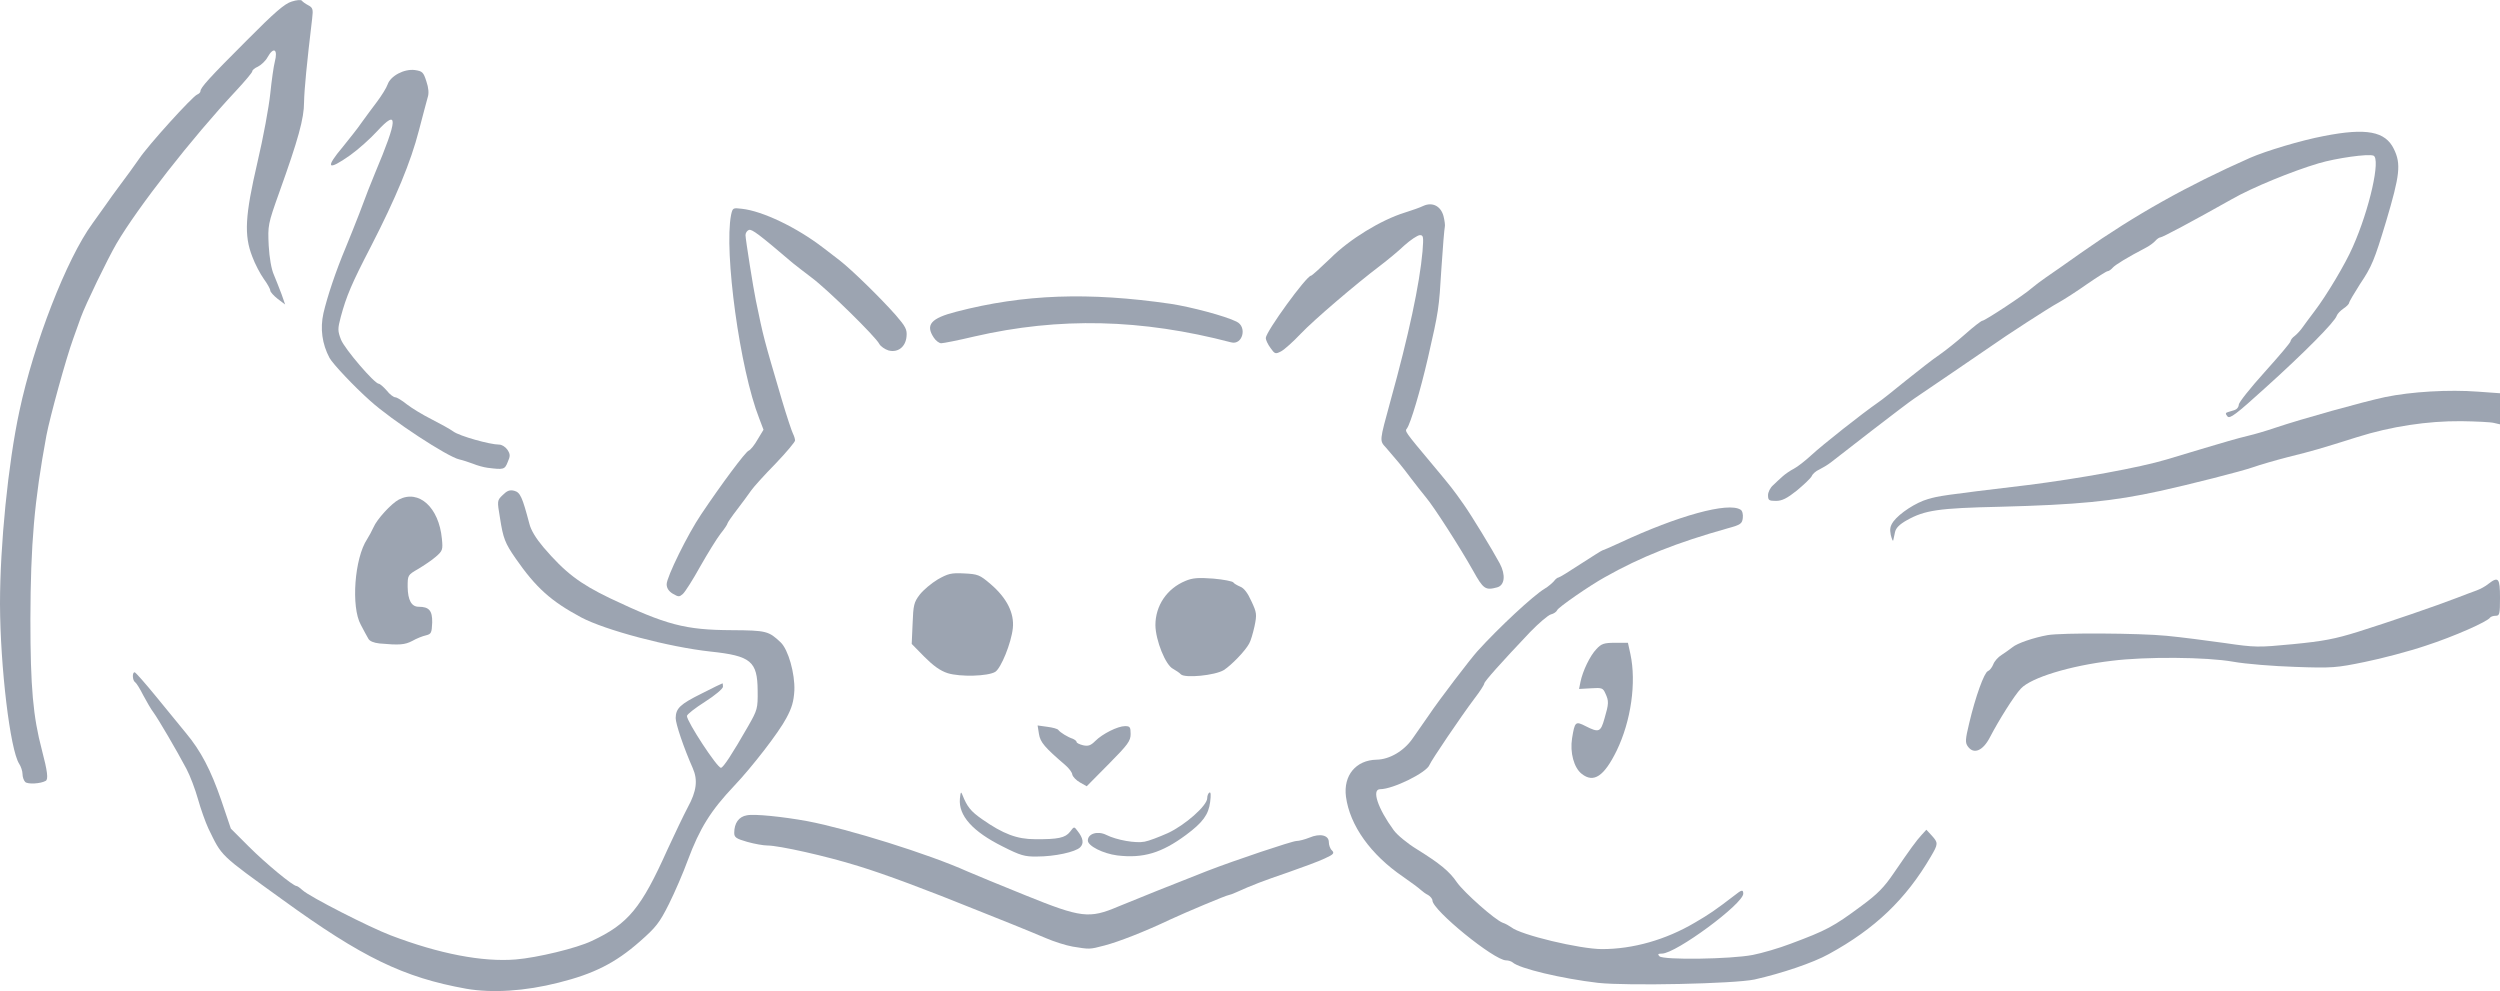 <svg version="1.2" xmlns="http://www.w3.org/2000/svg" viewBox="0 0 11100 4401"><style>.s0 { fill: #9ca4b1 }</style><g id="l7PdDXvrMxs7xp8eoruvWoW"><path id="pZztgksFL" class="s0" d="M2070 4390c-278-50-462-139-815-395-284-205-268-190-330-317-13-28-34-87-46-130s-35-104-51-134c-45-85-125-221-146-250-11-14-31-49-46-77-14-28-30-54-36-58-12-7-14-45-2-44 4 0 48 50 97 110 50 61 108 132 130 159 67 80 111 165 157 298l43 127 80 80c74 74 196 175 212 175 4 0 16 9 27 19 30 28 296 164 391 200 215 82 407 119 555 107 96-8 270-50 337-82 163-76 220-146 337-407 31-67 71-151 90-187 39-71 45-121 22-173-41-93-76-197-76-223 1-43 19-61 116-109 49-25 90-45 92-45 1 0 2 7 2 15 0 9-36 39-80 67s-80 56-80 63c0 25 134 230 151 230 10 0 50-61 121-185 41-72 43-78 42-158-1-130-30-154-209-173-185-20-468-95-575-152-134-72-200-131-291-262-47-68-55-89-69-179-13-77-13-78 12-102 19-19 31-24 51-19 27 7 36 28 67 145 7 30 30 67 63 106 96 112 160 161 295 226 251 119 333 141 542 142 153 1 163 4 216 54 34 32 64 139 61 214-3 49-11 77-36 123-33 63-153 218-232 301-103 109-152 187-205 329-20 55-58 143-84 195-42 84-58 104-130 167-108 95-204 143-360 182-149 38-295 47-410 27z"/><path id="p4eVkwWiE" class="s0" d="M7096 4364c-162-19-351-64-380-91-6-5-19-9-29-9-53 0-327-223-327-266 0-7-9-18-19-24-11-5-25-16-33-23-7-7-42-33-78-58-144-98-237-228-254-356-12-94 44-162 136-164 58-1 123-39 162-97 20-28 51-73 69-99 46-69 187-253 217-286 96-106 248-247 298-277 15-9 33-24 41-33 7-10 17-17 21-17s48-27 98-60c51-33 94-60 96-60s37-15 78-34c259-121 482-182 536-147 8 4 12 21 10 37-3 25-9 30-68 46-224 63-384 126-545 217-67 37-207 134-211 146-3 7-15 16-28 19-12 3-53 38-92 78-128 135-204 220-204 229 0 5-19 35-43 66-61 81-192 275-200 295-12 34-162 108-219 108-39 0-11 85 60 182 15 21 61 59 102 84 103 64 146 99 179 148 32 45 168 166 203 179 13 4 29 14 38 20 41 34 305 97 403 97 137 0 283-41 413-118 62-36 90-55 176-121 31-25 38-26 38-7 0 45-299 266-361 266-18 0-20 3-11 12 17 17 315 13 414-6 41-8 117-30 169-50 158-59 189-75 314-168 71-52 101-83 143-145 74-108 100-144 124-170l21-23 24 26c29 32 29 37-4 93-111 190-248 321-453 433-70 39-210 86-330 113-89 19-565 29-694 15z"/><path id="p2GCUftgU" class="s0" d="M4763 4203c-29-5-83-22-120-38s-104-43-148-61c-44-17-111-45-150-60-232-94-417-163-535-199-141-44-351-91-403-91-17 0-57-7-89-16-49-14-58-20-58-40 0-43 20-72 56-78 33-7 160 6 269 26 180 34 539 146 710 223 33 14 150 63 260 107 245 99 281 104 410 49 77-32 257-104 395-158 127-49 375-132 396-133 12 0 38-7 58-15 47-20 86-11 86 20 0 13 6 30 14 37 12 12 7 18-33 36-25 12-98 39-161 61-111 38-161 57-227 87-17 8-34 14-37 14-9 0-190 76-261 109-109 52-229 99-291 115-68 18-66 17-141 5z"/><path id="pMoQ37f4b" class="s0" d="M4453 3759c-135-67-198-138-191-213 3-30 5-33 11-17 21 53 37 73 87 108 94 66 156 89 235 89 103 1 135-6 156-33 18-24 18-24 33-4 26 33 29 56 12 73-21 21-113 41-192 41-54 1-74-5-151-44z"/><path id="pzbuOFVkL" class="s0" d="M4960 3798c-62-8-130-42-130-66 0-31 44-44 82-25 46 23 131 38 170 30 18-3 65-21 103-38 76-35 175-122 175-155 0-10 4-22 10-25 6-4 7 11 3 42-7 56-33 91-107 146-108 80-190 105-306 91z"/><path id="pdfoo3FdB" class="s0" d="M4795 3474c-16-9-32-25-34-35-1-10-15-28-30-41-93-80-112-102-118-139l-6-38 43 6c24 3 46 9 49 14 8 11 42 32 64 39 9 4 17 10 17 14 0 5 13 11 29 15 23 5 34 1 54-19 32-32 100-66 132-66 22 0 25 4 25 35s-12 47-97 133l-98 99z"/><path id="pg5mBNrOE" class="s0" d="M112 3472c-7-7-12-23-12-35 0-13-7-34-15-46-40-62-84-429-85-710 0-260 36-623 86-855 64-302 210-677 324-833 21-30 48-67 60-84 11-16 40-57 65-90s62-84 82-113c42-63 237-277 258-286 8-3 15-10 15-15 0-16 39-59 205-225C1219 55 1264 16 1295 7c21-7 42-9 45-4 3 4 16 14 28 20 21 11 23 18 18 59-24 201-35 316-36 372 0 72-26 166-110 400-51 143-51 147-47 236 3 54 12 106 23 130 9 21 24 60 34 86l16 46-33-25c-18-14-33-31-33-37 0-7-13-30-29-52-15-21-39-66-51-99-37-95-32-181 23-418 26-110 51-247 57-305 6-59 15-122 20-141 15-57-5-69-32-21-9 17-29 35-43 42-14 6-25 15-25 21 0 5-32 43-71 85-198 212-437 518-532 680-40 69-137 269-158 327-10 28-25 70-34 95-31 85-103 346-119 430-54 293-70 481-71 815 0 305 12 433 51 581 25 95 29 130 17 137-23 13-80 16-91 5z"/><path id="pyid7Z1FD" class="s0" d="M7023 3436c-35-27-53-95-43-158 12-74 15-77 60-54 59 30 67 27 84-34 19-65 20-77 4-111-11-25-16-26-64-23l-53 3 6-30c10-50 43-118 71-147 22-24 34-28 83-28h57l11 50c27 126 3 297-61 429-56 114-102 145-155 103z"/><path id="p4huq5zdg" class="s0" d="M8737 3314c-12-17-11-31 6-102 28-119 67-226 83-232 8-3 19-17 24-30 5-14 22-33 37-42 15-10 37-25 48-34 21-18 95-43 156-54s407-9 529 3c63 6 179 21 257 32 137 20 148 20 305 5 133-13 186-23 288-55 134-42 350-116 440-151 30-12 69-26 85-32 17-6 41-19 54-30 44-34 51-25 51 62 0 73-2 80-19 80-11 0-22 4-25 8-11 18-160 84-286 125-74 25-196 57-270 72-126 26-145 28-310 22-96-3-220-13-275-23-119-21-388-23-539-4-186 22-358 75-403 123-29 30-98 140-138 217-31 60-72 77-98 40z"/><path id="p1G6B0ve0W" class="s0" d="M4208 2989c-34-11-64-33-104-73l-56-57 4-91c3-81 6-94 31-127 16-21 52-51 80-68 46-26 60-30 117-27 62 3 70 6 119 48 71 61 105 128 98 195-7 66-52 177-78 194-33 20-156 23-211 6z"/><path id="pcsjNYdFU" class="s0" d="M5243 2994c-6-7-22-17-34-24-34-16-78-127-79-194 0-87 51-163 134-197 31-13 56-15 123-10 46 4 86 12 89 17s17 13 31 19c16 6 33 28 49 64 24 51 25 59 14 112-7 31-17 66-24 77-18 33-78 95-112 117-39 24-173 37-191 19z"/><path id="ptJCW5XXP" class="s0" d="M1685 2857c-26-3-44-10-50-22-6-10-21-38-33-61-44-79-28-296 28-380 9-14 21-37 28-52 15-36 79-106 113-124 89-46 178 35 191 174 5 49 3 54-27 80-17 15-53 39-78 54-47 27-47 28-47 80 1 59 17 88 49 88 46 0 61 17 60 70-2 46-4 51-28 57-14 3-42 14-61 25-33 17-56 19-145 11z"/><path id="puK6Ne6Hi" class="s0" d="M2987 2636q-27-16.5-27-42c0-32 94-223 153-310 89-133 197-278 211-283 8-3 26-25 40-50l26-43-19-50c-86-218-157-740-125-904 7-31 8-32 48-27 92 10 244 83 361 173 17 13 49 38 73 56 54 42 181 166 249 243 44 51 51 64 48 95-4 46-38 73-80 62-16-5-35-18-41-29-15-31-232-244-300-294-32-24-70-54-84-65-150-128-182-152-195-147-8 3-15 13-15 23 0 17 35 238 46 290 35 169 33 161 115 440 22 74 45 143 50 152 5 10 9 23 9 30 0 6-39 53-87 103-49 50-97 103-108 119s-39 54-62 84c-24 31-43 59-43 62 0 4-14 25-31 46-17 22-57 87-90 145-32 58-67 113-77 122-16 14-19 14-45-1z"/><path id="p1A9zcrijQ" class="s0" d="M6540 2533c-56-100-174-284-209-325-14-17-44-55-66-84-41-55-65-83-110-135-31-34-31-26 19-210 81-292 129-517 142-663 5-66 4-72-12-72-11 1-41 21-69 46-27 26-75 65-105 88-111 84-297 243-355 304-33 35-72 70-87 78-25 13-28 12-47-15-12-16-21-36-21-44 0-28 181-277 201-277 4 0 42-35 86-77 85-85 224-170 330-203 32-10 69-23 83-30 40-18 77 1 89 45 5 20 8 42 6 48-2 7-9 89-15 182-11 183-12 190-60 400-34 147-77 291-93 313-10 13-13 10 116 164 81 97 89 107 136 174 34 48 126 199 160 262 27 51 22 97-12 106-52 14-61 8-107-75z"/><path id="p11PuRJMKW" class="s0" d="M8395 2375c-5-26-3-39 12-60 28-37 100-84 153-99 48-14 64-17 440-62 232-29 500-78 620-114 60-18 86-26 170-51 30-9 78-23 105-31 28-8 68-19 90-24s74-20 115-34c122-41 388-115 490-137 116-24 283-34 413-24l97 7v138l-26-6c-14-4-80-7-147-8-149-1-310 23-462 71-169 53-192 60-305 88-58 15-127 35-155 45-50 18-291 79-415 106-209 46-365 61-710 70-273 6-334 15-414 60-32 18-48 34-52 52-3 15-7 32-8 37-2 6-6-5-11-24z"/><path id="paXKC3xdA" class="s0" d="M7850 2199c0-14 10-34 23-45 12-12 31-29 42-39s34-26 50-34c17-9 50-35 75-58 54-50 228-187 300-237 14-9 69-53 123-97 55-44 120-95 147-113 26-18 78-59 115-92s72-60 77-60c11 0 186-115 218-144 14-12 43-34 65-49s94-65 160-112c235-165 467-295 745-418 71-31 227-78 328-97 189-37 273-21 311 58 32 66 27 114-35 322-52 172-63 199-116 278-26 41-48 78-48 83 0 4-11 16-25 25-13 9-27 23-30 32-8 27-146 166-317 320-130 118-158 139-168 127s-9-16 1-19c8-2 22-7 32-10 9-3 17-13 17-23s52-75 115-145 115-131 115-137c0-5 8-16 18-23 9-7 24-23 32-34 8-12 34-46 57-77 52-68 137-210 169-284 75-168 125-393 92-406-24-9-165 11-243 34-118 35-296 108-385 159-176 99-309 170-318 170-5 0-15 7-22 15s-24 21-39 29c-86 45-140 78-151 91-7 8-17 15-22 15s-46 26-91 57c-45 32-103 69-128 83-38 20-237 149-300 194-28 19-307 210-339 231-17 11-101 75-188 142-86 67-169 131-183 142s-38 25-52 32c-14 6-29 19-33 29-5 10-35 38-66 64-44 35-66 46-93 46-31 0-35-3-35-25z"/><path id="p2kXEcgTU" class="s0" d="M2165 2077c-16-2-46-10-65-18-19-7-46-16-60-19-52-11-301-174-397-261-71-63-166-164-180-190-33-62-42-130-27-198 18-77 55-187 99-292 18-44 45-111 60-150 30-81 52-137 70-180 102-242 104-289 10-187-31 34-85 82-120 107-102 72-113 58-32-38 28-35 66-82 82-106 17-23 47-65 68-92 21-28 43-63 48-78 13-38 73-70 121-64 33 5 38 9 51 50 10 29 12 54 6 71-4 15-22 81-39 147-36 140-102 299-213 515-85 164-109 220-134 313-14 53-14 62 1 101 16 41 149 196 168 196 5 0 21 14 35 30 13 17 31 30 38 30s30 14 51 31c22 17 71 47 109 66 39 20 83 44 98 55 27 20 162 58 203 58 12 0 28 10 37 23 13 20 13 28 1 55-13 33-18 34-89 25z"/><path id="p1DZNjy0np" class="s0" d="M4146 1499c-38-57-13-86 100-115 300-78 587-88 952-35 91 14 242 54 292 79 49 23 27 106-24 92-397-104-762-113-1140-26-71 17-138 30-147 30s-24-11-33-25z"/></g></svg>